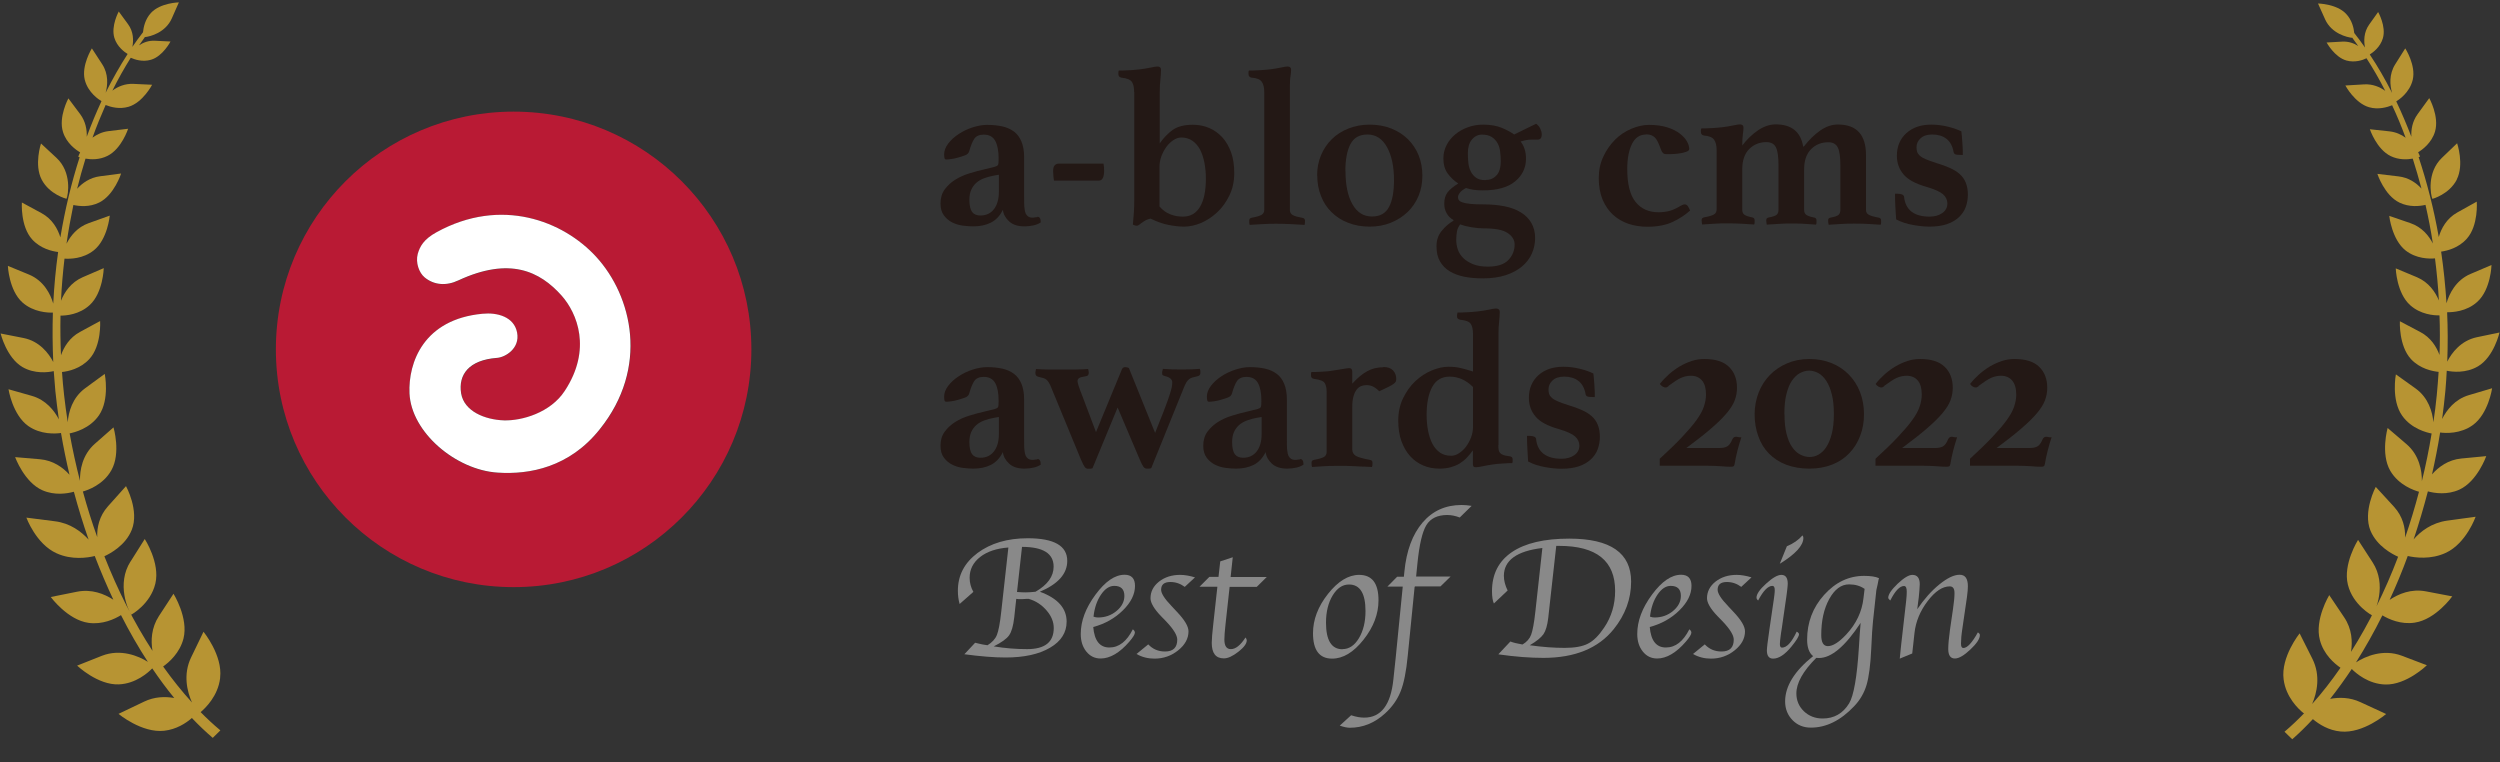 <?xml version="1.0" encoding="UTF-8"?><svg id="_イヤー_1" xmlns="http://www.w3.org/2000/svg" viewBox="0 0 200 61"><rect x="0" y="0" width="200" height="61" fill="#333333" stroke="none"/><defs><style>.cls-1{fill:#fff;}.cls-2{fill:#b91a34;}.cls-3{fill:#b79433;}.cls-4{fill:#231815;}.cls-5{fill:#898989;}</style></defs><g><path class="cls-3" d="M5.32,15.9c.14-.31,.44-2.12-.8-3.27l-1.24-1.15s-.57,1.71,.06,2.9c.63,1.19,1.97,1.52,1.97,1.52Zm12.29,38.31c.21-1.79-1.33-3.67-1.33-3.67l-.99,2.05c-.66,1.36-.32,2.74,.07,3.61-.8-.88-1.57-1.84-2.31-2.88,.48-.34,1.33-1.08,1.63-2.24,.41-1.65-.8-3.58-.8-3.58l-1.17,1.79c-.61,.94-.65,1.96-.51,2.78-1.47-2.26-2.77-4.82-3.85-7.57,.45-.21,1.69-.86,2.19-2.11,.62-1.54-.46-3.5-.46-3.5l-1.44,1.61c-.71,.79-.89,1.71-.86,2.47-.43-1.19-.81-2.41-1.15-3.65,.36-.1,1.62-.52,2.28-1.7,.78-1.38,.17-3.43,.17-3.43l-1.5,1.32c-1,.88-1.2,2.12-1.18,2.96-.32-1.25-.6-2.52-.83-3.8,.36-.07,1.61-.37,2.35-1.45,.87-1.27,.46-3.31,.46-3.31l-1.57,1.15c-1.02,.75-1.33,1.9-1.39,2.72-.11-.71-.21-1.43-.29-2.15-.07-.63-.13-1.25-.17-1.87,.49-.05,1.48-.26,2.19-1.04,.99-1.08,.86-3.04,.86-3.04l-1.62,.88c-.83,.45-1.28,1.2-1.51,1.86-.05-1.07-.06-2.13-.04-3.17,.46,0,1.52-.09,2.34-.85,1.07-.99,1.12-2.95,1.12-2.95l-1.69,.73c-.94,.41-1.46,1.2-1.73,1.88,.05-1.14,.15-2.26,.28-3.37,.44,.03,1.48,.02,2.34-.66,1.11-.88,1.28-2.78,1.28-2.78l-1.68,.6c-.91,.32-1.46,1.02-1.78,1.65,.15-1.05,.34-2.09,.55-3.1,.48,.1,1.29,.19,2.07-.2,1.2-.6,1.75-2.32,1.75-2.32l-1.68,.22c-.81,.1-1.42,.54-1.84,1,.2-.82,.43-1.63,.67-2.41,.46,.08,1.12,.1,1.76-.22,1.13-.56,1.65-2.17,1.65-2.17l-1.57,.19c-.51,.06-.93,.27-1.28,.52,.32-.9,.68-1.77,1.05-2.61,.4,.16,1.1,.36,1.84,.14,1.14-.34,1.88-1.76,1.88-1.76l-1.5-.07c-.68-.03-1.25,.22-1.68,.54,.46-.93,.95-1.8,1.47-2.63,.31,.14,.94,.36,1.62,.16,.95-.28,1.56-1.46,1.56-1.46l-1.24-.06c-.51-.03-.94,.14-1.28,.37,.15-.21,.3-.42,.45-.63v-.03c.46-.04,1.68-.37,2.18-1.51l.56-1.27s-1.48,.03-2.23,.84c-.47,.51-.6,1.15-.64,1.55-.29,.37-.57,.76-.85,1.17,.1-.51,.1-1.21-.35-1.82l-.74-1.01s-.64,1.16-.35,2.11c.22,.71,.79,1.12,1.06,1.29-.62,.96-1.21,2-1.76,3.1,.17-.61,.24-1.5-.28-2.29l-.82-1.26s-.85,1.36-.57,2.51c.26,1.04,1.16,1.61,1.34,1.71-.42,.91-.82,1.86-1.18,2.85,.02-.56-.09-1.22-.52-1.8l-.95-1.27s-.81,1.49-.43,2.69c.28,.9,1.02,1.42,1.37,1.63-.08,.16-.13,.28-.15,.35,0,0,.04,.02,.11,.04-.65,2.02-1.17,4.17-1.54,6.41-.21-.68-.64-1.47-1.51-1.94l-1.57-.85s-.13,1.9,.82,2.95c.67,.74,1.59,.95,2.08,1.01-.19,1.35-.32,2.73-.39,4.13-.21-.74-.75-1.83-1.93-2.32l-1.7-.7s.08,1.96,1.17,2.93c.88,.78,2.03,.82,2.43,.81-.04,1.3-.03,2.62,.03,3.95-.36-.7-1.11-1.67-2.38-1.92l-1.83-.36s.47,1.93,1.74,2.68c.98,.57,2.06,.43,2.51,.33,.04,.54,.08,1.07,.13,1.61,.08,.75,.17,1.5,.28,2.25-.37-.71-1.04-1.56-2.16-1.88l-1.87-.53s.32,2.05,1.58,2.94c1,.7,2.17,.62,2.62,.56,.19,1.12,.42,2.24,.68,3.34-.52-.58-1.31-1.15-2.36-1.24l-1.99-.17s.73,2.01,2.18,2.65c.98,.43,1.97,.27,2.52,.12,.35,1.3,.74,2.58,1.18,3.83-.58-.64-1.47-1.32-2.71-1.47l-2.27-.29s.77,2.11,2.41,2.85c1.22,.56,2.5,.36,3.06,.22,.46,1.2,.96,2.37,1.49,3.5-.72-.47-1.74-.88-2.92-.64l-2.09,.42s1.35,1.84,3.03,2.07c1.11,.15,2.07-.3,2.59-.62,.67,1.32,1.39,2.57,2.15,3.74-.74-.47-2.18-1.07-3.67-.49l-1.99,.79s1.65,1.57,3.34,1.5c1.35-.06,2.32-.92,2.67-1.28,.57,.84,1.15,1.63,1.76,2.37-.73-.13-1.58-.11-2.41,.29l-2.05,.98s1.86,1.55,3.66,1.35c.96-.11,1.72-.59,2.21-1.02,.55,.58,1.11,1.11,1.67,1.59l.61-.6c-.54-.45-1.07-.94-1.58-1.46,.4-.34,1.39-1.3,1.56-2.72Zm-7.17-9.29c-1.14,1.8-.19,3.91,.07,4.25,0,0,1.53-.84,1.92-2.49,.39-1.65-.85-3.56-.85-3.56l-1.14,1.81Z"/><path class="cls-3" d="M196.54,14.36c.61-1.2,.03-2.9,.03-2.9l-1.22,1.17c-1.22,1.17-.9,2.97-.76,3.28,0,0,1.34-.35,1.96-1.55Zm-12.21,42.7c-.51,.53-1.03,1.02-1.57,1.48l.62,.6c.56-.49,1.11-1.03,1.65-1.61,.5,.42,1.26,.9,2.22,.99,1.8,.18,3.64-1.4,3.64-1.4l-2.06-.95c-.84-.39-1.69-.4-2.42-.26,.59-.75,1.17-1.55,1.73-2.39,.35,.35,1.33,1.2,2.68,1.24,1.7,.05,3.33-1.54,3.33-1.54l-2-.76c-1.5-.57-2.93,.05-3.67,.53,.74-1.18,1.45-2.43,2.11-3.76,.52,.31,1.49,.75,2.59,.58,1.68-.25,3-2.1,3-2.1l-2.1-.4c-1.18-.23-2.2,.2-2.91,.68,.52-1.13,1.01-2.3,1.45-3.51,.57,.13,1.84,.31,3.06-.26,1.63-.77,2.37-2.88,2.37-2.88l-2.27,.31c-1.24,.17-2.13,.85-2.69,1.5,.42-1.25,.8-2.54,1.14-3.84,.55,.15,1.55,.3,2.52-.14,1.44-.66,2.15-2.68,2.15-2.68l-1.99,.19c-1.06,.1-1.83,.68-2.35,1.27,.25-1.11,.47-2.22,.65-3.35,.45,.06,1.62,.12,2.61-.59,1.25-.9,1.55-2.95,1.55-2.95l-1.86,.55c-1.12,.33-1.78,1.19-2.14,1.91,.1-.75,.19-1.5,.26-2.25,.05-.54,.08-1.08,.11-1.61,.45,.09,1.53,.22,2.51-.36,1.27-.76,1.71-2.7,1.71-2.7l-1.82,.38c-1.27,.27-2.01,1.25-2.36,1.95,.05-1.33,.05-2.65-.01-3.95,.41,0,1.55-.04,2.42-.84,1.08-.98,1.13-2.94,1.13-2.94l-1.69,.72c-1.17,.5-1.7,1.6-1.91,2.34-.09-1.4-.23-2.78-.43-4.13,.49-.07,1.4-.29,2.06-1.04,.94-1.06,.79-2.96,.79-2.96l-1.56,.87c-.86,.48-1.28,1.28-1.48,1.96-.39-2.23-.94-4.37-1.61-6.39,.07-.02,.11-.04,.11-.04-.02-.07-.07-.19-.15-.35,.35-.21,1.08-.75,1.35-1.65,.36-1.21-.46-2.68-.46-2.68l-.93,1.28c-.43,.59-.53,1.25-.5,1.81-.38-.98-.78-1.93-1.21-2.83,.17-.1,1.07-.68,1.32-1.73,.27-1.16-.6-2.51-.6-2.51l-.8,1.27c-.51,.8-.43,1.69-.25,2.3-.56-1.1-1.15-2.13-1.79-3.08,.27-.17,.84-.59,1.05-1.3,.28-.95-.38-2.1-.38-2.1l-.72,1.01c-.44,.62-.43,1.33-.33,1.83-.28-.4-.57-.79-.86-1.16-.04-.4-.18-1.04-.66-1.54-.76-.8-2.24-.82-2.24-.82l.57,1.27c.51,1.13,1.74,1.44,2.2,1.48v.03c.15,.21,.3,.41,.45,.62-.34-.22-.78-.38-1.29-.35l-1.24,.07s.63,1.17,1.58,1.44c.68,.19,1.31-.03,1.61-.18,.53,.82,1.03,1.69,1.5,2.61-.43-.31-1-.56-1.69-.52l-1.5,.09s.75,1.41,1.9,1.74c.74,.21,1.44,0,1.84-.16,.39,.84,.75,1.7,1.08,2.6-.35-.26-.77-.45-1.28-.51l-1.58-.17s.53,1.6,1.67,2.15c.64,.31,1.31,.28,1.76,.2,.25,.78,.48,1.59,.7,2.4-.42-.46-1.03-.89-1.85-.98l-1.68-.2s.56,1.72,1.77,2.3c.79,.38,1.6,.29,2.08,.18,.23,1.01,.43,2.04,.59,3.09-.32-.62-.88-1.32-1.8-1.63l-1.69-.58s.2,1.89,1.31,2.77c.86,.67,1.9,.67,2.35,.63,.14,1.11,.25,2.23,.31,3.37-.28-.68-.81-1.46-1.75-1.86l-1.7-.71s.06,1.96,1.15,2.94c.83,.75,1.9,.83,2.35,.82,.04,1.05,.04,2.11,0,3.17-.24-.66-.7-1.4-1.54-1.84l-1.63-.86s-.1,1.96,.89,3.03c.73,.78,1.72,.97,2.21,1.02-.04,.62-.09,1.25-.15,1.88-.07,.72-.16,1.43-.27,2.15-.07-.81-.39-1.96-1.42-2.7l-1.58-1.13s-.39,2.04,.5,3.3c.75,1.07,2,1.36,2.36,1.43-.21,1.28-.47,2.55-.78,3.81,.01-.84-.21-2.08-1.22-2.95l-1.52-1.3s-.58,2.05,.21,3.42c.68,1.17,1.94,1.58,2.3,1.68-.33,1.25-.7,2.47-1.11,3.67,.02-.77-.17-1.68-.89-2.47l-1.46-1.59s-1.05,1.97-.42,3.51c.52,1.24,1.76,1.88,2.21,2.08-1.05,2.76-2.33,5.33-3.77,7.61,.13-.82,.08-1.84-.55-2.77l-1.19-1.77s-1.19,1.95-.75,3.59c.3,1.16,1.17,1.89,1.65,2.22-.72,1.04-1.48,2.02-2.27,2.9,.38-.88,.7-2.26,.02-3.62l-1.02-2.03s-1.52,1.89-1.28,3.68c.18,1.42,1.18,2.37,1.59,2.7Zm4.31-13.86s-1.22,1.93-.81,3.57c.4,1.65,1.95,2.47,1.95,2.47,.26-.34,1.19-2.46,.03-4.25l-1.16-1.79Z"/></g><g><path class="cls-5" d="M77.14,52.35l.87-.93,.21,.05c.27,.07,.53,.12,.78,.15,.37-.23,.62-.5,.75-.82,.13-.32,.25-.94,.35-1.87l.57-5.13c-.94,.07-1.7,.32-2.26,.76s-.84,.99-.84,1.66c0,.4,.1,.78,.3,1.13l-1.1,.97c-.1-.35-.14-.7-.14-1.06,0-1.23,.52-2.23,1.57-3.02,1.05-.78,2.39-1.18,4.02-1.18,2.1,0,3.16,.6,3.16,1.81,0,1.03-.73,1.85-2.19,2.47,1.43,.52,2.14,1.32,2.14,2.39,0,.87-.44,1.57-1.33,2.09s-2.07,.78-3.56,.78c-.91,0-2.01-.09-3.29-.26Zm4.16-4.44l-.1,.91-.06,.57c-.08,.68-.21,1.15-.41,1.43-.19,.28-.6,.57-1.23,.89,.9,.15,1.79,.22,2.67,.22,1.42,0,2.13-.56,2.13-1.69,0-.49-.19-.96-.58-1.41s-.86-.76-1.42-.92h-.18l-.33,.02h-.3l-.18-.02Zm.46-4.15l-.4,3.6c.27,.02,.5,.03,.7,.03,.22,0,.48-.02,.78-.05,.97-.56,1.45-1.23,1.45-2.01,0-1.05-.84-1.58-2.53-1.58Z"/><path class="cls-5" d="M90.62,50.34c.11,.08,.17,.17,.17,.27,0,.14-.15,.38-.44,.72-.78,.9-1.55,1.35-2.3,1.35-.46,0-.84-.18-1.14-.55s-.45-.84-.45-1.41c0-1.04,.39-2.08,1.18-3.15s1.56-1.59,2.33-1.59c.55,0,.83,.3,.83,.89,0,.67-.32,1.32-.97,1.96-.65,.64-1.44,1.08-2.37,1.33,.09,1.09,.52,1.64,1.29,1.64s1.39-.49,1.88-1.46Zm-3.14-1.01c.13,.05,.25,.07,.36,.07,.56,0,1.06-.17,1.48-.52,.42-.35,.63-.75,.63-1.21,0-.53-.27-.8-.81-.8-.39,0-.74,.23-1.06,.7-.32,.47-.52,1.05-.6,1.76Z"/><path class="cls-5" d="M90.92,52.32l.94-.77c.36,.38,.8,.57,1.34,.57,.66,0,.98-.32,.98-.95,0-.35-.3-.84-.9-1.47l-.39-.4c-.57-.59-.85-1.08-.85-1.44,0-.53,.23-.97,.68-1.33,.46-.36,1.02-.54,1.69-.54,.36,0,.76,.07,1.19,.2l-.82,.76c-.35-.26-.73-.39-1.15-.39-.5,0-.74,.21-.74,.62,0,.29,.28,.73,.83,1.3l.42,.45c.63,.66,.94,1.18,.94,1.58,0,.57-.28,1.08-.83,1.52s-1.18,.66-1.9,.66c-.51,0-.99-.12-1.43-.37Z"/><path class="cls-5" d="M98.37,46.95l-.33,3.01c-.06,.54-.09,.94-.09,1.2,0,.51,.17,.77,.52,.77,.38,0,.77-.31,1.17-.93,.07,.09,.1,.16,.1,.23,0,.25-.22,.56-.67,.91s-.83,.53-1.16,.53c-.65,0-.97-.41-.97-1.24,0-.3,.04-.8,.12-1.48l.33-3.01h-1.43l.79-.79h.73l.14-1.24,1-.33-.17,1.58h2.89l-.8,.79h-2.18Z"/><path class="cls-5" d="M106.57,52.69c-1.02,0-1.53-.68-1.53-2.03,0-1.09,.4-2.14,1.2-3.15,.8-1.01,1.63-1.52,2.49-1.52,1.04,0,1.55,.68,1.55,2.03,0,1.1-.4,2.15-1.2,3.16s-1.64,1.51-2.51,1.51Zm.83-.76c.52,0,.96-.29,1.31-.87,.35-.58,.53-1.31,.53-2.17,0-1.42-.44-2.13-1.32-2.13-.52,0-.95,.29-1.31,.88-.35,.58-.53,1.31-.53,2.17,0,1.42,.44,2.13,1.32,2.13Z"/><path class="cls-5" d="M113.17,46.95l-.55,5.51c-.12,1.25-.31,2.2-.57,2.85-.26,.65-.67,1.24-1.24,1.76-.84,.77-1.78,1.15-2.83,1.15-.21,0-.48-.06-.8-.17l.91-.83c.39,.13,.74,.19,1.05,.19,1.34,0,2.12-1.02,2.33-3.05l.18-1.69,.57-5.74h-1.23l.78-.79h.54l.04-.4c.16-1.68,.65-2.99,1.45-3.93s1.84-1.41,3.12-1.41c.24,0,.51,.02,.81,.07l-.95,.93c-.34-.13-.67-.2-1-.2-.78,0-1.34,.27-1.67,.81-.33,.54-.57,1.58-.72,3.11l-.1,1h2.76l-.81,.79h-2.03Z"/><path class="cls-5" d="M119.88,52.33l.95-1.01c.23,.09,.55,.17,.97,.24,.34-.2,.57-.46,.69-.78,.12-.32,.24-.94,.34-1.86l.56-5.08c-2.05,.24-3.08,.99-3.08,2.23,0,.37,.1,.76,.3,1.17l-1.1,1.04c-.1-.22-.15-.55-.15-.99,0-1.36,.53-2.4,1.59-3.12,1.06-.72,2.59-1.08,4.59-1.08,3.3,0,4.95,1.15,4.95,3.44,0,1.37-.46,2.64-1.39,3.8-1.23,1.53-3.11,2.3-5.63,2.3-1.06,0-2.25-.09-3.58-.28Zm4.62-8.66l-.57,5.12-.07,.64c-.07,.6-.2,1.03-.38,1.3-.19,.27-.55,.57-1.1,.89,1,.14,1.92,.21,2.79,.21,.8,0,1.43-.11,1.87-.34,.44-.22,.87-.65,1.29-1.28,.59-.87,.88-1.85,.88-2.94,0-2.4-1.49-3.6-4.48-3.6h-.23Z"/><path class="cls-5" d="M135.14,50.34c.11,.08,.17,.17,.17,.27,0,.14-.15,.38-.44,.72-.78,.9-1.55,1.35-2.3,1.35-.46,0-.84-.18-1.14-.55s-.45-.84-.45-1.41c0-1.04,.39-2.08,1.18-3.15s1.56-1.59,2.33-1.59c.55,0,.83,.3,.83,.89,0,.67-.32,1.32-.97,1.96-.65,.64-1.44,1.08-2.37,1.33,.09,1.09,.52,1.64,1.29,1.64s1.39-.49,1.88-1.46Zm-3.14-1.01c.13,.05,.25,.07,.36,.07,.56,0,1.06-.17,1.48-.52,.42-.35,.63-.75,.63-1.21,0-.53-.27-.8-.81-.8-.39,0-.74,.23-1.06,.7-.32,.47-.52,1.05-.6,1.76Z"/><path class="cls-5" d="M135.44,52.32l.94-.77c.36,.38,.8,.57,1.34,.57,.66,0,.98-.32,.98-.95,0-.35-.3-.84-.9-1.47l-.39-.4c-.57-.59-.85-1.08-.85-1.44,0-.53,.23-.97,.68-1.33,.46-.36,1.02-.54,1.69-.54,.36,0,.76,.07,1.19,.2l-.82,.76c-.35-.26-.73-.39-1.15-.39-.5,0-.74,.21-.74,.62,0,.29,.28,.73,.83,1.3l.42,.45c.63,.66,.94,1.18,.94,1.58,0,.57-.28,1.08-.83,1.52s-1.18,.66-1.9,.66c-.51,0-.99-.12-1.43-.37Z"/><path class="cls-5" d="M143.74,50.53c.12,.07,.18,.14,.18,.21,0,.16-.2,.49-.59,.97-.53,.65-1.02,.98-1.48,.98-.33,0-.5-.22-.5-.66,0-.19,.07-.76,.21-1.72l.27-1.85,.07-.47,.05-.38c.02-.16,.03-.29,.03-.4,0-.23-.06-.34-.19-.34-.35,0-.73,.39-1.14,1.17-.09-.08-.13-.15-.13-.23,0-.28,.25-.65,.77-1.12,.51-.47,.92-.7,1.22-.7,.34,0,.51,.24,.51,.71,0,.09-.02,.28-.05,.56l-.06,.46s-.03,.22-.08,.55l-.28,1.95-.07,.44c-.06,.43-.09,.72-.09,.86,0,.2,.06,.29,.17,.29,.38,0,.77-.42,1.17-1.27Zm-1.36-5.42l.57-1.41c.51-.21,.93-.5,1.25-.87,.04,.06,.07,.13,.07,.2,0,.61-.63,1.3-1.9,2.08Z"/><path class="cls-5" d="M150.32,46.25c-.02,.08-.04,.13-.04,.15l-.07,.36c-.06,.26-.09,.41-.1,.44l-.27,2.49c-.05,.42-.09,1.15-.14,2.2-.06,1.31-.19,2.29-.38,2.92s-.52,1.2-.99,1.69c-1.08,1.14-2.23,1.71-3.46,1.71-.59,0-1.08-.2-1.47-.6-.39-.4-.59-.9-.59-1.5,0-1.22,.75-2.43,2.24-3.62-.32-.25-.48-.69-.48-1.32,0-1.37,.45-2.57,1.36-3.58s1.97-1.52,3.2-1.52c.52,0,.92,.06,1.18,.18Zm-1.47,3.58c-1.23,1.87-2.34,2.81-3.33,2.81-.04,0-.11,0-.22-.01-1.06,1.06-1.59,2.01-1.59,2.84,0,.57,.2,1.04,.6,1.43,.4,.38,.9,.58,1.5,.58,.92,0,1.62-.4,2.12-1.21,.37-.62,.63-2.11,.78-4.45,.05-.89,.1-1.54,.14-1.98Zm.3-2.73c-.33-.23-.74-.35-1.23-.35-.62,0-1.15,.39-1.58,1.17-.43,.78-.64,1.74-.64,2.88,0,.59,.17,.89,.53,.89,.4,0,.89-.31,1.47-.93,.8-.86,1.26-1.83,1.38-2.92l.09-.75Z"/><path class="cls-5" d="M153,52.27l-1.02,.42,.02-.19,.05-.5,.05-.48,.36-3.16,.04-.36c.03-.28,.04-.51,.04-.68,0-.29-.07-.44-.22-.44-.34,0-.71,.39-1.1,1.16-.1-.09-.16-.16-.16-.22,0-.27,.25-.64,.75-1.12,.5-.47,.89-.71,1.18-.71,.39,0,.59,.25,.59,.75,0,.13-.01,.3-.03,.51l-.05,.55-.06,.46-.06,.48c.54-.8,1.12-1.46,1.76-1.98,.64-.52,1.18-.78,1.63-.78s.66,.31,.66,.92c0,.19-.02,.47-.07,.84l-.37,2.54c-.08,.51-.11,.91-.11,1.21,0,.24,.06,.35,.19,.35,.31,0,.7-.42,1.16-1.25,.11,.07,.16,.14,.16,.21,0,.3-.25,.68-.76,1.16-.51,.48-.92,.72-1.24,.72-.35,0-.53-.25-.53-.76,0-.37,.05-.89,.14-1.55l.24-1.65c.08-.54,.12-.96,.12-1.27,0-.36-.12-.54-.38-.54-.58,0-1.17,.39-1.77,1.18-.6,.79-.95,1.64-1.05,2.54l-.18,1.64Z"/></g><g><path class="cls-2" d="M41.09,8.93c-10.5,0-19.02,8.51-19.02,19.02s8.52,19.02,19.02,19.02,19.02-8.52,19.02-19.02-8.51-19.02-19.02-19.02Zm6.89,25.42c-2.42,3.03-5.61,3.63-8.16,3.47-3.35-.2-6.92-3.21-7.06-6.34-.11-2.48,1.13-5.93,5.84-6.37,1.18-.11,2.53,.24,2.77,1.51,.24,1.27-.95,1.97-1.6,2.02-2.25,.18-3.11,1.35-2.87,2.84,.24,1.43,1.9,2.11,3.43,2.16,1.43,.04,3.72-.61,4.86-2.36,2.18-3.33,.99-6.22-.25-7.62-1.75-1.96-4.16-3.12-8.26-1.22-.98,.46-1.96,.38-2.7-.24-.43-.36-.74-1.18-.55-1.88,.17-.6,.48-1.17,1.5-1.73,5.17-2.86,10.14-.91,12.77,1.96,2.89,3.15,4.25,8.87,.29,13.8h0Z"/><path class="cls-1" d="M39.77,28.63c.65-.05,1.84-.75,1.6-2.02-.24-1.27-1.59-1.63-2.77-1.51-4.71,.44-5.95,3.9-5.84,6.37,.14,3.12,3.71,6.13,7.06,6.34,2.55,.17,5.74-.43,8.16-3.47,3.96-4.93,2.6-10.65-.29-13.8-2.63-2.87-7.6-4.81-12.77-1.96-1.02,.56-1.33,1.13-1.5,1.73-.19,.7,.11,1.52,.55,1.88,.75,.62,1.73,.7,2.7,.24,4.1-1.9,6.51-.74,8.26,1.22,1.24,1.4,2.44,4.29,.25,7.62-1.14,1.75-3.43,2.4-4.86,2.36-1.52-.05-3.19-.72-3.43-2.16-.24-1.5,.62-2.67,2.87-2.84Z"/></g><g><path class="cls-4" d="M82.99,17.34c.18,0,.27,.15,.27,.45-.16,.11-.35,.19-.58,.24-.23,.05-.47,.08-.71,.08-.54,0-.95-.13-1.24-.4s-.46-.57-.5-.92c-.24,.48-.56,.82-.96,1.02-.4,.2-.87,.3-1.41,.3-.25,0-.53-.02-.84-.06-.31-.04-.59-.13-.85-.26-.26-.13-.48-.32-.66-.56-.18-.24-.27-.56-.27-.95,0-.44,.11-.82,.34-1.13,.23-.31,.51-.57,.85-.78s.72-.38,1.12-.5c.41-.13,.79-.23,1.15-.31,.16-.04,.32-.08,.49-.12s.3-.08,.4-.1c.13-.04,.22-.09,.25-.15,.04-.07,.05-.24,.05-.51,0-.61-.09-1.08-.27-1.41s-.49-.5-.92-.5c-.35,0-.6,.11-.75,.32-.15,.22-.29,.56-.42,1.03-.04,.13-.14,.23-.31,.3-.17,.07-.39,.13-.66,.21-.14,.04-.29,.07-.44,.09-.15,.02-.29,.04-.41,.04-.07,0-.12-.03-.14-.08-.02-.05-.04-.16-.04-.32,0-.3,.11-.59,.33-.88,.22-.29,.5-.54,.84-.76,.33-.22,.7-.4,1.11-.53,.4-.13,.79-.2,1.16-.2,.44,0,.85,.04,1.21,.12,.36,.08,.67,.22,.93,.41s.46,.46,.6,.79c.14,.33,.22,.75,.22,1.27v3.16c0,.42,0,.72,.03,.92,.02,.19,.05,.33,.1,.43,.11,.21,.28,.32,.5,.32,.1,0,.18,0,.24-.02,.07-.01,.13-.02,.19-.02Zm-3.09-3.36l-.4,.07c-.28,.05-.53,.12-.77,.21s-.45,.21-.62,.36-.31,.34-.41,.56c-.1,.22-.15,.49-.15,.8,0,.47,.08,.79,.22,.98,.15,.19,.37,.28,.66,.28,.46,0,.82-.17,1.08-.5s.4-.8,.4-1.4v-1.35Z"/><path class="cls-4" d="M88.28,13.08c.04,.22,.05,.4,.05,.56,0,.54-.14,.81-.43,.81h-3.58c-.02-.11-.04-.24-.05-.4-.01-.16-.02-.27-.02-.34,0-.24,.04-.4,.13-.49s.19-.13,.32-.13h3.58Z"/><path class="cls-4" d="M90.73,7.36c0-.36-.06-.63-.18-.81-.12-.18-.4-.29-.85-.34-.16-.04-.23-.13-.23-.29v-.13c0-.05,.01-.1,.04-.15,.07,0,.18,0,.32,0,.14,0,.28-.01,.44-.02,.16,0,.31-.01,.47-.03,.16-.01,.3-.02,.43-.04,.3-.04,.59-.08,.86-.14,.28-.06,.46-.09,.56-.09,.19,0,.29,.09,.29,.27,0,.23-.02,.49-.05,.78s-.05,.63-.05,1.02v4.08c.3-.44,.65-.8,1.04-1.08,.4-.28,.94-.41,1.62-.41,.47,0,.9,.09,1.3,.26,.4,.17,.75,.43,1.05,.75,.3,.33,.53,.74,.7,1.21s.25,1.03,.25,1.64c0,.67-.13,1.27-.39,1.8-.26,.53-.58,.98-.98,1.35-.4,.37-.83,.65-1.29,.85-.47,.19-.92,.29-1.35,.29-.4,0-.82-.05-1.27-.14s-.92-.26-1.41-.5c-.14,.02-.27,.07-.39,.13-.11,.07-.22,.13-.31,.2-.09,.07-.17,.12-.23,.17-.07,.05-.12,.07-.17,.07-.1,0-.2-.03-.32-.09,.07-.68,.11-1.32,.11-1.91V7.36Zm2.03,9.16c.25,.29,.54,.5,.85,.62,.32,.13,.66,.19,1.02,.19,.61,0,1.07-.27,1.38-.8,.31-.53,.46-1.28,.46-2.24,0-.46-.04-.88-.12-1.29-.08-.4-.2-.75-.35-1.04-.16-.29-.36-.53-.61-.7-.25-.17-.55-.26-.88-.26-.22,0-.43,.07-.64,.21-.21,.14-.4,.32-.56,.54-.16,.22-.29,.47-.4,.75-.1,.28-.15,.55-.15,.83v3.2Z"/><path class="cls-4" d="M104.33,17.99c-.31-.02-.67-.04-1.07-.06-.4-.02-.78-.03-1.12-.03-.38,0-.76,0-1.14,.03-.38,.02-.72,.04-1.03,.06-.01-.05-.02-.1-.03-.15,0-.05,0-.12,0-.19,0-.08,.02-.14,.06-.17,.04-.03,.09-.05,.13-.06,.38-.07,.65-.15,.79-.23s.22-.22,.22-.4V7.36c0-.36-.07-.63-.2-.82-.13-.19-.41-.3-.83-.33-.16-.04-.23-.13-.23-.29v-.14c0-.06,.01-.11,.04-.14,.07,0,.18,0,.32,0,.14,0,.28-.01,.44-.02s.31-.01,.47-.03c.16-.01,.3-.02,.43-.04,.3-.04,.59-.08,.86-.14,.28-.06,.46-.09,.56-.09,.19,0,.29,.09,.29,.27,0,.13-.02,.3-.05,.51-.04,.21-.05,.51-.05,.89v9.81c0,.18,.07,.31,.22,.4s.41,.16,.79,.23c.13,.02,.2,.1,.2,.23,0,.17-.01,.28-.04,.34Z"/><path class="cls-4" d="M105.37,14.05c0-.59,.1-1.13,.31-1.63,.21-.5,.5-.93,.87-1.29,.37-.37,.82-.65,1.33-.85s1.08-.31,1.69-.31,1.21,.1,1.73,.31,.96,.49,1.33,.85c.37,.37,.66,.8,.86,1.29,.2,.5,.3,1.04,.3,1.63s-.1,1.13-.31,1.63-.5,.93-.88,1.29-.82,.64-1.34,.85-1.08,.31-1.69,.31-1.21-.1-1.73-.31c-.52-.2-.96-.49-1.32-.85-.37-.36-.65-.79-.84-1.29-.2-.5-.3-1.04-.3-1.63Zm2.27-.36c0,1.1,.18,1.99,.55,2.64,.37,.66,.89,.99,1.57,.99,.64,0,1.09-.25,1.36-.76,.27-.51,.4-1.23,.4-2.15,0-1.09-.19-1.97-.56-2.64s-.89-1.01-1.57-1.01c-.64,0-1.09,.26-1.36,.78-.27,.52-.4,1.24-.4,2.15Z"/><path class="cls-4" d="M116.28,17.6c-.24-.13-.42-.31-.55-.54-.13-.23-.19-.48-.19-.76,0-.38,.09-.69,.27-.92s.46-.46,.85-.7c-.31-.2-.59-.46-.83-.78s-.36-.73-.36-1.23c0-.38,.09-.74,.26-1.07s.4-.61,.69-.85,.62-.43,1.01-.57c.38-.14,.79-.21,1.22-.21,.59,0,1.09,.09,1.5,.26s.74,.35,.98,.53l1.76-.86c.14,.1,.25,.22,.33,.39s.12,.31,.12,.46c0,.12-.02,.22-.07,.3s-.14,.12-.27,.12c-.05,0-.12,0-.22,0-.1,0-.17,0-.23,0-.13,0-.26,0-.4,.03-.13,.02-.3,.06-.5,.12,.29,.37,.43,.83,.43,1.37,0,.73-.29,1.34-.87,1.82-.58,.48-1.44,.72-2.56,.72-.25,0-.49-.01-.72-.04-.23-.03-.44-.08-.65-.15-.24,.13-.41,.26-.5,.39-.1,.13-.14,.24-.14,.33s.02,.18,.07,.25c.05,.07,.14,.13,.29,.18,.14,.05,.35,.09,.62,.12,.27,.03,.63,.04,1.07,.04,.6,0,1.15,.05,1.66,.15s.94,.26,1.3,.48c.37,.22,.65,.5,.85,.84s.31,.75,.31,1.23c0,.43-.09,.84-.26,1.23-.17,.39-.43,.73-.78,1.03-.35,.29-.78,.53-1.3,.7s-1.13,.26-1.83,.26c-.54,0-1.04-.04-1.49-.13s-.85-.24-1.18-.44-.59-.47-.77-.79c-.19-.32-.28-.73-.28-1.21s.13-.87,.4-1.21c.27-.34,.59-.62,.96-.84Zm.54,.34c-.13,.17-.22,.35-.26,.56s-.06,.43-.06,.67c0,.28,.04,.54,.13,.8s.24,.49,.44,.68c.2,.2,.47,.36,.79,.49s.71,.19,1.17,.19c.74,0,1.29-.17,1.63-.52s.51-.77,.51-1.26c0-.36-.19-.66-.56-.91-.37-.25-1-.37-1.89-.37-.31,0-.65-.03-1.01-.09-.36-.06-.66-.14-.9-.23Zm2.02-3.54c.35,0,.64-.12,.87-.36,.23-.24,.35-.62,.35-1.15,0-.26-.02-.52-.05-.77-.03-.25-.1-.48-.21-.67-.11-.2-.26-.36-.46-.49-.2-.13-.46-.19-.78-.19s-.59,.13-.81,.4c-.22,.26-.32,.62-.32,1.08,0,.28,.01,.54,.04,.8,.03,.26,.1,.49,.2,.68,.1,.2,.24,.36,.42,.49,.18,.13,.43,.19,.74,.19Z"/><path class="cls-4" d="M131.69,10.76c-.5,0-.88,.25-1.13,.75-.25,.5-.38,1.17-.38,2.01,0,1.2,.22,2.08,.66,2.63,.44,.55,1.05,.83,1.84,.83,.29,0,.57-.03,.85-.1,.28-.07,.59-.21,.93-.42,.12-.07,.23-.11,.32-.11s.17,.04,.23,.12c.06,.08,.13,.2,.2,.37-.4,.36-.87,.67-1.41,.92s-1.21,.38-2.01,.38c-.53,0-1.03-.08-1.5-.23-.47-.16-.89-.4-1.24-.72-.35-.32-.63-.73-.84-1.21-.2-.49-.31-1.06-.31-1.72s.12-1.21,.37-1.74,.56-.97,.94-1.35,.82-.67,1.3-.87,.95-.31,1.4-.31c.58,0,1.07,.07,1.48,.2,.41,.13,.74,.3,1,.5,.26,.2,.45,.41,.57,.63s.18,.42,.18,.6c0,.1-.09,.17-.26,.23-.17,.06-.37,.11-.58,.13-.22,.03-.42,.05-.62,.05s-.33,0-.39,0c-.11,0-.2-.03-.26-.1s-.11-.14-.13-.21c-.06-.16-.12-.31-.18-.46-.06-.15-.13-.29-.21-.41-.08-.12-.18-.22-.32-.29-.13-.07-.3-.11-.5-.11Z"/><path class="cls-4" d="M144.3,11.73c.42-.54,.86-.97,1.32-1.29,.46-.32,.93-.48,1.41-.48,1.5,0,2.25,.82,2.25,2.45v4.39c0,.17,.07,.29,.22,.38,.14,.08,.41,.16,.79,.23,.13,.02,.2,.1,.2,.23v.18c0,.06-.01,.11-.04,.16-.3-.02-.61-.04-.92-.06-.31-.02-.7-.03-1.17-.03-.4,0-.76,0-1.09,.03-.33,.02-.66,.04-.98,.06-.02-.12-.04-.23-.04-.34,0-.08,.02-.14,.06-.17,.04-.03,.09-.05,.13-.06,.32-.06,.54-.13,.64-.22s.15-.22,.15-.4v-3.53c0-.71-.07-1.2-.21-1.47s-.39-.41-.76-.41c-.54,0-1,.18-1.37,.55-.37,.37-.56,.91-.56,1.63v3.22c0,.18,.05,.31,.16,.4,.11,.08,.32,.16,.63,.22,.13,.02,.2,.1,.2,.23v.18c0,.06-.01,.11-.04,.16-.29-.02-.58-.04-.86-.06-.29-.02-.62-.03-1.01-.03s-.76,0-1.09,.03c-.33,.02-.66,.04-.98,.06-.02-.12-.04-.23-.04-.34,0-.08,.02-.14,.06-.17,.04-.03,.09-.05,.13-.06,.32-.06,.54-.13,.64-.22,.1-.08,.15-.22,.15-.4v-3.53c0-.71-.07-1.2-.21-1.47s-.39-.41-.76-.41c-.54,0-1,.18-1.37,.55-.37,.37-.56,.91-.56,1.63v3.22c0,.18,.05,.31,.16,.4,.11,.08,.32,.16,.63,.22,.13,.02,.2,.1,.2,.23v.18c0,.06-.01,.11-.04,.16-.31-.02-.64-.04-.97-.06-.34-.02-.7-.03-1.08-.03-.47,0-.86,0-1.18,.03-.32,.02-.63,.04-.93,.06-.02-.12-.04-.23-.04-.34,0-.08,.02-.14,.06-.17,.04-.03,.09-.05,.13-.06,.38-.07,.65-.15,.79-.23s.22-.22,.22-.4v-4.75c0-.36-.07-.64-.2-.83-.13-.19-.41-.31-.83-.34-.16-.04-.23-.13-.23-.29v-.13c0-.05,.01-.11,.04-.15,.07,0,.18,0,.32,0,.14,0,.28-.01,.44-.02,.16,0,.31-.02,.47-.03s.3-.02,.43-.04c.3-.04,.59-.08,.86-.14,.28-.06,.46-.09,.56-.09,.19,0,.29,.09,.29,.27,0,.13-.02,.31-.05,.52s-.05,.52-.05,.9c.38-.5,.81-.91,1.27-1.22,.46-.31,.93-.47,1.41-.47,1.26,0,1.99,.59,2.19,1.76Z"/><path class="cls-4" d="M156.58,12.38c-.17-.01-.26-.08-.29-.2-.08-.49-.28-.85-.58-1.08-.3-.23-.68-.34-1.13-.34-.41,0-.72,.1-.94,.31-.22,.2-.32,.44-.32,.72,0,.13,.02,.25,.05,.36,.04,.11,.11,.21,.22,.31,.11,.1,.27,.19,.48,.28,.2,.09,.48,.19,.83,.3,.41,.12,.77,.25,1.08,.39,.31,.14,.58,.3,.79,.49,.22,.19,.38,.42,.49,.69,.11,.27,.17,.59,.17,.96,0,.35-.06,.68-.17,.99-.11,.31-.3,.58-.55,.82-.25,.23-.57,.42-.95,.55s-.85,.2-1.39,.2c-.38,0-.82-.04-1.32-.13s-.95-.23-1.36-.45c-.02-.31-.04-.65-.06-1-.02-.35-.03-.7-.03-1.05h.23c.13,0,.25,.02,.34,.06,.1,.04,.15,.11,.16,.21,.05,.5,.25,.89,.59,1.16,.35,.27,.83,.4,1.44,.4,.42,0,.76-.1,1.03-.29,.26-.19,.4-.44,.4-.76,0-.29-.12-.53-.35-.74-.23-.2-.67-.4-1.32-.59-.88-.25-1.49-.58-1.84-1s-.53-.91-.53-1.48c0-.75,.25-1.36,.76-1.82,.51-.46,1.17-.68,1.99-.68,.47,0,.92,.06,1.36,.17,.44,.11,.79,.24,1.05,.37,.01,.1,.02,.23,.04,.39,.01,.16,.02,.34,.04,.52,.01,.19,.02,.37,.03,.54s0,.32,0,.44l-.45-.02Z"/><path class="cls-4" d="M82.99,36.72c.18,0,.27,.15,.27,.45-.16,.11-.35,.19-.58,.24-.23,.05-.47,.08-.71,.08-.54,0-.95-.13-1.24-.4s-.46-.57-.5-.92c-.24,.48-.56,.82-.96,1.02-.4,.2-.87,.3-1.41,.3-.25,0-.53-.02-.84-.06-.31-.04-.59-.13-.85-.26-.26-.13-.48-.32-.66-.56-.18-.24-.27-.56-.27-.95,0-.44,.11-.82,.34-1.13,.23-.31,.51-.57,.85-.78s.72-.38,1.12-.5c.41-.13,.79-.23,1.15-.31,.16-.04,.32-.08,.49-.12s.3-.08,.4-.1c.13-.04,.22-.09,.25-.15,.04-.07,.05-.24,.05-.51,0-.61-.09-1.08-.27-1.41s-.49-.5-.92-.5c-.35,0-.6,.11-.75,.32-.15,.22-.29,.56-.42,1.03-.04,.13-.14,.23-.31,.3-.17,.07-.39,.13-.66,.21-.14,.04-.29,.07-.44,.09-.15,.02-.29,.04-.41,.04-.07,0-.12-.03-.14-.08-.02-.05-.04-.16-.04-.32,0-.3,.11-.59,.33-.88,.22-.29,.5-.54,.84-.76,.33-.22,.7-.4,1.11-.53,.4-.13,.79-.2,1.16-.2,.44,0,.85,.04,1.21,.12,.36,.08,.67,.22,.93,.41s.46,.46,.6,.79c.14,.33,.22,.75,.22,1.27v3.16c0,.42,0,.72,.03,.92,.02,.19,.05,.33,.1,.43,.11,.21,.28,.32,.5,.32,.1,0,.18,0,.24-.02,.07-.01,.13-.02,.19-.02Zm-3.09-3.36l-.4,.07c-.28,.05-.53,.12-.77,.21s-.45,.21-.62,.36-.31,.34-.41,.56c-.1,.22-.15,.49-.15,.8,0,.47,.08,.79,.22,.98,.15,.19,.37,.28,.66,.28,.46,0,.82-.17,1.08-.5s.4-.8,.4-1.4v-1.35Z"/><path class="cls-4" d="M92.4,34.65c.29-.71,.52-1.29,.7-1.76s.32-.85,.42-1.15,.17-.54,.21-.71,.05-.32,.05-.44c0-.24-.19-.41-.58-.5-.08-.02-.14-.05-.18-.08-.04-.03-.05-.09-.05-.19,0-.04,0-.08,.02-.14,.01-.05,.02-.11,.04-.17,.48,.04,1,.05,1.57,.05,.5,0,.97-.02,1.39-.05,.02,.06,.04,.13,.04,.2,0,.07,0,.12,0,.14,0,.13-.08,.22-.23,.25-.17,.04-.3,.07-.41,.1-.1,.03-.19,.08-.27,.14-.08,.07-.15,.15-.21,.25-.06,.1-.13,.24-.2,.42l-2.61,6.44s-.11,.04-.17,.04h-.21c-.08,0-.17-.05-.24-.14s-.18-.3-.31-.61l-1.76-4.14-2.01,4.86s-.11,.04-.17,.04h-.21c-.08,0-.17-.05-.24-.14s-.18-.3-.31-.61l-2.36-5.72c-.07-.18-.14-.32-.2-.42-.06-.1-.13-.18-.2-.24-.07-.06-.16-.1-.26-.13-.1-.03-.23-.06-.39-.1s-.23-.14-.23-.31c0-.07,.02-.17,.05-.31,.29,.02,.59,.04,.92,.04,.32,0,.72,0,1.19,0,.43,0,.8,0,1.12,0,.31,0,.62-.02,.94-.04,.04,.13,.05,.23,.05,.31,0,.16-.08,.25-.23,.27-.29,.04-.47,.09-.55,.15-.08,.07-.12,.15-.12,.24,0,.06,.03,.19,.09,.38,.06,.19,.18,.52,.36,.97l1.03,2.73,2.07-5.02c.05-.12,.14-.18,.27-.18,.1,0,.19,.02,.29,.07l2.11,5.22Z"/><path class="cls-4" d="M104.01,36.72c.18,0,.27,.15,.27,.45-.16,.11-.35,.19-.58,.24-.23,.05-.47,.08-.71,.08-.54,0-.95-.13-1.24-.4s-.46-.57-.5-.92c-.24,.48-.56,.82-.96,1.02-.4,.2-.87,.3-1.41,.3-.25,0-.53-.02-.84-.06-.31-.04-.59-.13-.85-.26-.26-.13-.48-.32-.66-.56-.18-.24-.27-.56-.27-.95,0-.44,.11-.82,.34-1.13,.23-.31,.51-.57,.85-.78s.72-.38,1.12-.5c.41-.13,.79-.23,1.15-.31,.16-.04,.32-.08,.49-.12s.3-.08,.4-.1c.13-.04,.22-.09,.25-.15,.04-.07,.05-.24,.05-.51,0-.61-.09-1.08-.27-1.41s-.49-.5-.92-.5c-.35,0-.6,.11-.75,.32-.15,.22-.29,.56-.42,1.03-.04,.13-.14,.23-.31,.3-.17,.07-.39,.13-.66,.21-.14,.04-.29,.07-.44,.09-.15,.02-.29,.04-.41,.04-.07,0-.12-.03-.14-.08-.02-.05-.04-.16-.04-.32,0-.3,.11-.59,.33-.88,.22-.29,.5-.54,.84-.76,.33-.22,.7-.4,1.11-.53,.4-.13,.79-.2,1.16-.2,.44,0,.85,.04,1.21,.12,.36,.08,.67,.22,.93,.41s.46,.46,.6,.79c.14,.33,.22,.75,.22,1.27v3.16c0,.42,0,.72,.03,.92,.02,.19,.05,.33,.1,.43,.11,.21,.28,.32,.5,.32,.1,0,.18,0,.24-.02,.07-.01,.13-.02,.19-.02Zm-3.09-3.36l-.4,.07c-.28,.05-.53,.12-.77,.21s-.45,.21-.62,.36-.31,.34-.41,.56c-.1,.22-.15,.49-.15,.8,0,.47,.08,.79,.22,.98,.15,.19,.37,.28,.66,.28,.46,0,.82-.17,1.08-.5s.4-.8,.4-1.4v-1.35Z"/><path class="cls-4" d="M110.66,29.36c.35,0,.61,.09,.78,.27,.17,.18,.26,.41,.26,.68,0,.08-.01,.16-.04,.22-.03,.06-.1,.13-.2,.2-.1,.07-.24,.15-.42,.24-.18,.09-.41,.2-.7,.33-.19-.19-.37-.32-.53-.39-.16-.07-.32-.1-.48-.1-.14,0-.28,.02-.42,.07-.14,.05-.26,.14-.37,.28-.11,.14-.2,.32-.26,.55-.07,.23-.1,.52-.1,.88v3.35c0,.24,.1,.42,.29,.53,.19,.11,.57,.22,1.13,.32,.13,.02,.2,.1,.2,.23,0,.17-.01,.28-.04,.34-.16-.01-.35-.02-.58-.03-.23,0-.47-.01-.72-.03-.25-.01-.5-.02-.75-.03-.25,0-.47,0-.66,0-.46,0-.85,0-1.17,.03-.32,.02-.63,.04-.92,.06-.02-.06-.04-.17-.04-.34,0-.13,.07-.21,.2-.23,.38-.07,.65-.15,.79-.23,.14-.08,.22-.22,.22-.4v-4.84c0-.28-.05-.5-.15-.67-.1-.17-.39-.28-.85-.34-.17-.02-.25-.11-.25-.27v-.14c0-.06,.01-.11,.04-.14,.07,0,.17,0,.31,0s.28-.01,.43-.02,.31-.02,.47-.03,.29-.03,.41-.05c.26-.04,.54-.08,.82-.13,.28-.05,.47-.08,.57-.08,.17,0,.25,.09,.25,.27v.97c.42-.46,.82-.79,1.21-1,.38-.21,.81-.31,1.28-.31Z"/><path class="cls-4" d="M119.87,35.6c0,.14,0,.27,.02,.37,.01,.1,.05,.19,.11,.26,.06,.07,.15,.13,.27,.17,.12,.04,.28,.08,.49,.1,.17,.02,.25,.1,.25,.23v.18c0,.06-.01,.11-.04,.14-.16,0-.4,0-.73,.03-.33,.02-.61,.04-.84,.08-.26,.04-.52,.08-.78,.14-.26,.05-.43,.08-.53,.08-.11,0-.18-.02-.21-.06-.03-.04-.05-.11-.05-.21v-1.08c-.16,.22-.32,.41-.49,.59s-.36,.33-.57,.46-.45,.22-.71,.3c-.26,.07-.56,.11-.9,.11-.47,0-.9-.08-1.3-.25-.4-.17-.75-.42-1.05-.75-.3-.33-.53-.74-.7-1.21s-.25-1.03-.25-1.64c0-.66,.13-1.26,.39-1.79,.26-.53,.58-.99,.98-1.36,.4-.37,.83-.66,1.3-.85,.47-.2,.92-.3,1.35-.3,.35,0,.67,.03,.96,.1,.29,.07,.63,.16,1,.28v-2.99c0-.37-.06-.64-.18-.82s-.4-.29-.85-.33c-.07-.02-.13-.05-.18-.09s-.07-.1-.07-.2c0-.07,.01-.17,.04-.29,.08,0,.19,0,.32,0,.13,0,.28-.01,.43-.02s.31-.01,.47-.03c.16-.01,.3-.02,.43-.04,.31-.04,.6-.08,.87-.14,.27-.06,.45-.09,.55-.09,.2,0,.31,.09,.31,.27,0,.23-.02,.49-.05,.78-.04,.29-.05,.63-.05,1.02v8.85Zm-2.03-4.64c-.55-.55-1.17-.83-1.87-.83-.62,0-1.09,.27-1.39,.82-.3,.55-.45,1.29-.45,2.24,0,.46,.04,.88,.12,1.29,.08,.4,.2,.75,.35,1.04,.16,.29,.36,.52,.6,.69,.25,.17,.54,.25,.89,.25,.22,0,.43-.07,.64-.21s.4-.31,.56-.53c.16-.22,.29-.46,.4-.74,.1-.28,.15-.55,.15-.83v-3.2Z"/><path class="cls-4" d="M127.14,31.75c-.17-.01-.26-.08-.29-.2-.08-.49-.28-.85-.58-1.08-.3-.23-.68-.34-1.13-.34-.41,0-.72,.1-.94,.31-.22,.2-.32,.44-.32,.72,0,.13,.02,.25,.05,.36,.04,.11,.11,.21,.22,.31,.11,.1,.27,.19,.48,.28,.2,.09,.48,.19,.83,.3,.41,.12,.77,.25,1.08,.39,.31,.14,.58,.3,.79,.49,.22,.19,.38,.42,.49,.69,.11,.27,.17,.59,.17,.96,0,.35-.06,.68-.17,.99-.11,.31-.3,.58-.55,.82-.25,.23-.57,.42-.95,.55s-.85,.2-1.39,.2c-.38,0-.82-.04-1.32-.13s-.95-.23-1.36-.45c-.02-.31-.04-.65-.06-1-.02-.35-.03-.7-.03-1.05h.23c.13,0,.25,.02,.34,.06,.1,.04,.15,.11,.16,.21,.05,.5,.25,.89,.59,1.16,.35,.27,.83,.4,1.44,.4,.42,0,.76-.1,1.03-.29,.26-.19,.4-.44,.4-.76,0-.29-.12-.53-.35-.74-.23-.2-.67-.4-1.32-.59-.88-.25-1.49-.58-1.84-1s-.53-.91-.53-1.48c0-.75,.25-1.36,.76-1.82,.51-.46,1.17-.68,1.99-.68,.47,0,.92,.06,1.36,.17,.44,.11,.79,.24,1.05,.37,.01,.1,.02,.23,.04,.39,.01,.16,.02,.34,.04,.52,.01,.19,.02,.37,.03,.54s0,.32,0,.44l-.45-.02Z"/><path class="cls-4" d="M133.49,30.89c-.1,.07-.17,.11-.23,.11-.07,0-.15-.02-.24-.07-.09-.05-.17-.12-.23-.22,.22-.28,.46-.53,.73-.77,.27-.24,.56-.45,.86-.63,.31-.18,.62-.32,.95-.43,.33-.11,.67-.16,1.02-.16,.89,0,1.54,.21,1.97,.63s.64,.98,.64,1.67c0,.35-.06,.68-.18,1-.12,.32-.33,.66-.64,1.03-.31,.37-.72,.77-1.24,1.22-.52,.45-1.18,.97-1.99,1.57h2.64c.25,0,.46-.04,.61-.12,.16-.08,.3-.27,.43-.58,.06-.13,.16-.2,.29-.2,.05,0,.13,.01,.25,.04,.02,0,.05,0,.08,0,.03,0,.06,0,.1,0-.11,.32-.21,.67-.31,1.05-.1,.38-.17,.74-.23,1.09-.02,.1-.05,.16-.09,.18-.04,.02-.1,.04-.18,.04-.22,0-.49-.01-.81-.04-.32-.02-.68-.04-1.06-.04h-3.85v-.56c.72-.66,1.32-1.24,1.79-1.74,.47-.5,.85-.94,1.14-1.34,.29-.4,.49-.76,.6-1.09s.17-.65,.17-.96c0-.49-.1-.87-.31-1.12s-.51-.39-.89-.39c-.29,0-.55,.06-.8,.17s-.58,.33-1,.64Z"/><path class="cls-4" d="M144.74,37.49c-.68,0-1.3-.11-1.84-.31-.55-.21-1-.51-1.38-.89s-.66-.84-.85-1.38c-.2-.53-.3-1.12-.3-1.77,0-.61,.11-1.19,.32-1.73,.21-.54,.51-1.01,.89-1.4s.84-.71,1.38-.94c.53-.23,1.13-.35,1.79-.35s1.24,.11,1.78,.33c.54,.22,1,.53,1.38,.92s.68,.85,.89,1.39,.32,1.13,.32,1.78c0,.61-.1,1.18-.3,1.71-.2,.53-.48,.99-.85,1.38-.37,.4-.83,.71-1.38,.93s-1.16,.33-1.84,.33Zm-1.98-4.35c0,.6,.05,1.12,.16,1.55,.11,.43,.25,.79,.44,1.06,.19,.28,.4,.48,.65,.61,.25,.13,.5,.2,.76,.2,.24,0,.48-.06,.71-.19,.23-.13,.44-.33,.62-.6,.18-.28,.33-.63,.44-1.06,.11-.43,.17-.95,.17-1.57s-.05-1.14-.16-1.57c-.11-.44-.25-.8-.44-1.09-.19-.29-.4-.5-.64-.63-.24-.13-.49-.2-.74-.2s-.5,.07-.74,.2c-.24,.13-.45,.34-.64,.61-.19,.28-.33,.64-.44,1.08-.11,.44-.16,.98-.16,1.6Z"/><path class="cls-4" d="M150.75,30.89c-.1,.07-.17,.11-.23,.11-.07,0-.15-.02-.24-.07-.09-.05-.17-.12-.23-.22,.22-.28,.46-.53,.73-.77,.27-.24,.56-.45,.86-.63,.31-.18,.62-.32,.95-.43,.33-.11,.67-.16,1.02-.16,.89,0,1.54,.21,1.97,.63s.64,.98,.64,1.67c0,.35-.06,.68-.18,1-.12,.32-.33,.66-.64,1.03-.31,.37-.72,.77-1.24,1.22-.52,.45-1.18,.97-1.99,1.57h2.64c.25,0,.46-.04,.61-.12,.16-.08,.3-.27,.43-.58,.06-.13,.16-.2,.29-.2,.05,0,.13,.01,.25,.04,.02,0,.05,0,.08,0,.03,0,.06,0,.1,0-.11,.32-.21,.67-.31,1.05-.1,.38-.17,.74-.23,1.09-.02,.1-.05,.16-.09,.18-.04,.02-.1,.04-.18,.04-.22,0-.49-.01-.81-.04-.32-.02-.68-.04-1.06-.04h-3.85v-.56c.72-.66,1.32-1.24,1.79-1.74,.47-.5,.85-.94,1.14-1.34,.29-.4,.49-.76,.6-1.09s.17-.65,.17-.96c0-.49-.1-.87-.31-1.12s-.51-.39-.89-.39c-.29,0-.55,.06-.8,.17s-.58,.33-1,.64Z"/><path class="cls-4" d="M158.3,30.89c-.1,.07-.17,.11-.23,.11-.07,0-.15-.02-.24-.07s-.17-.12-.22-.22c.22-.28,.46-.53,.73-.77,.27-.24,.56-.45,.86-.63,.31-.18,.62-.32,.95-.43,.33-.11,.67-.16,1.02-.16,.89,0,1.54,.21,1.97,.63s.64,.98,.64,1.67c0,.35-.06,.68-.18,1-.12,.32-.33,.66-.64,1.03-.31,.37-.72,.77-1.24,1.22-.52,.45-1.18,.97-1.99,1.57h2.64c.25,0,.46-.04,.61-.12,.16-.08,.3-.27,.43-.58,.06-.13,.16-.2,.29-.2,.05,0,.13,.01,.25,.04,.02,0,.05,0,.08,0,.03,0,.06,0,.1,0-.11,.32-.21,.67-.31,1.05s-.17,.74-.23,1.09c-.02,.1-.05,.16-.09,.18-.04,.02-.1,.04-.18,.04-.22,0-.49-.01-.81-.04-.32-.02-.68-.04-1.06-.04h-3.85v-.56c.72-.66,1.32-1.24,1.79-1.74,.47-.5,.85-.94,1.14-1.34,.29-.4,.49-.76,.6-1.09,.11-.33,.17-.65,.17-.96,0-.49-.11-.87-.32-1.12s-.51-.39-.89-.39c-.29,0-.56,.06-.8,.17-.25,.11-.58,.33-1,.64Z"/></g></svg>